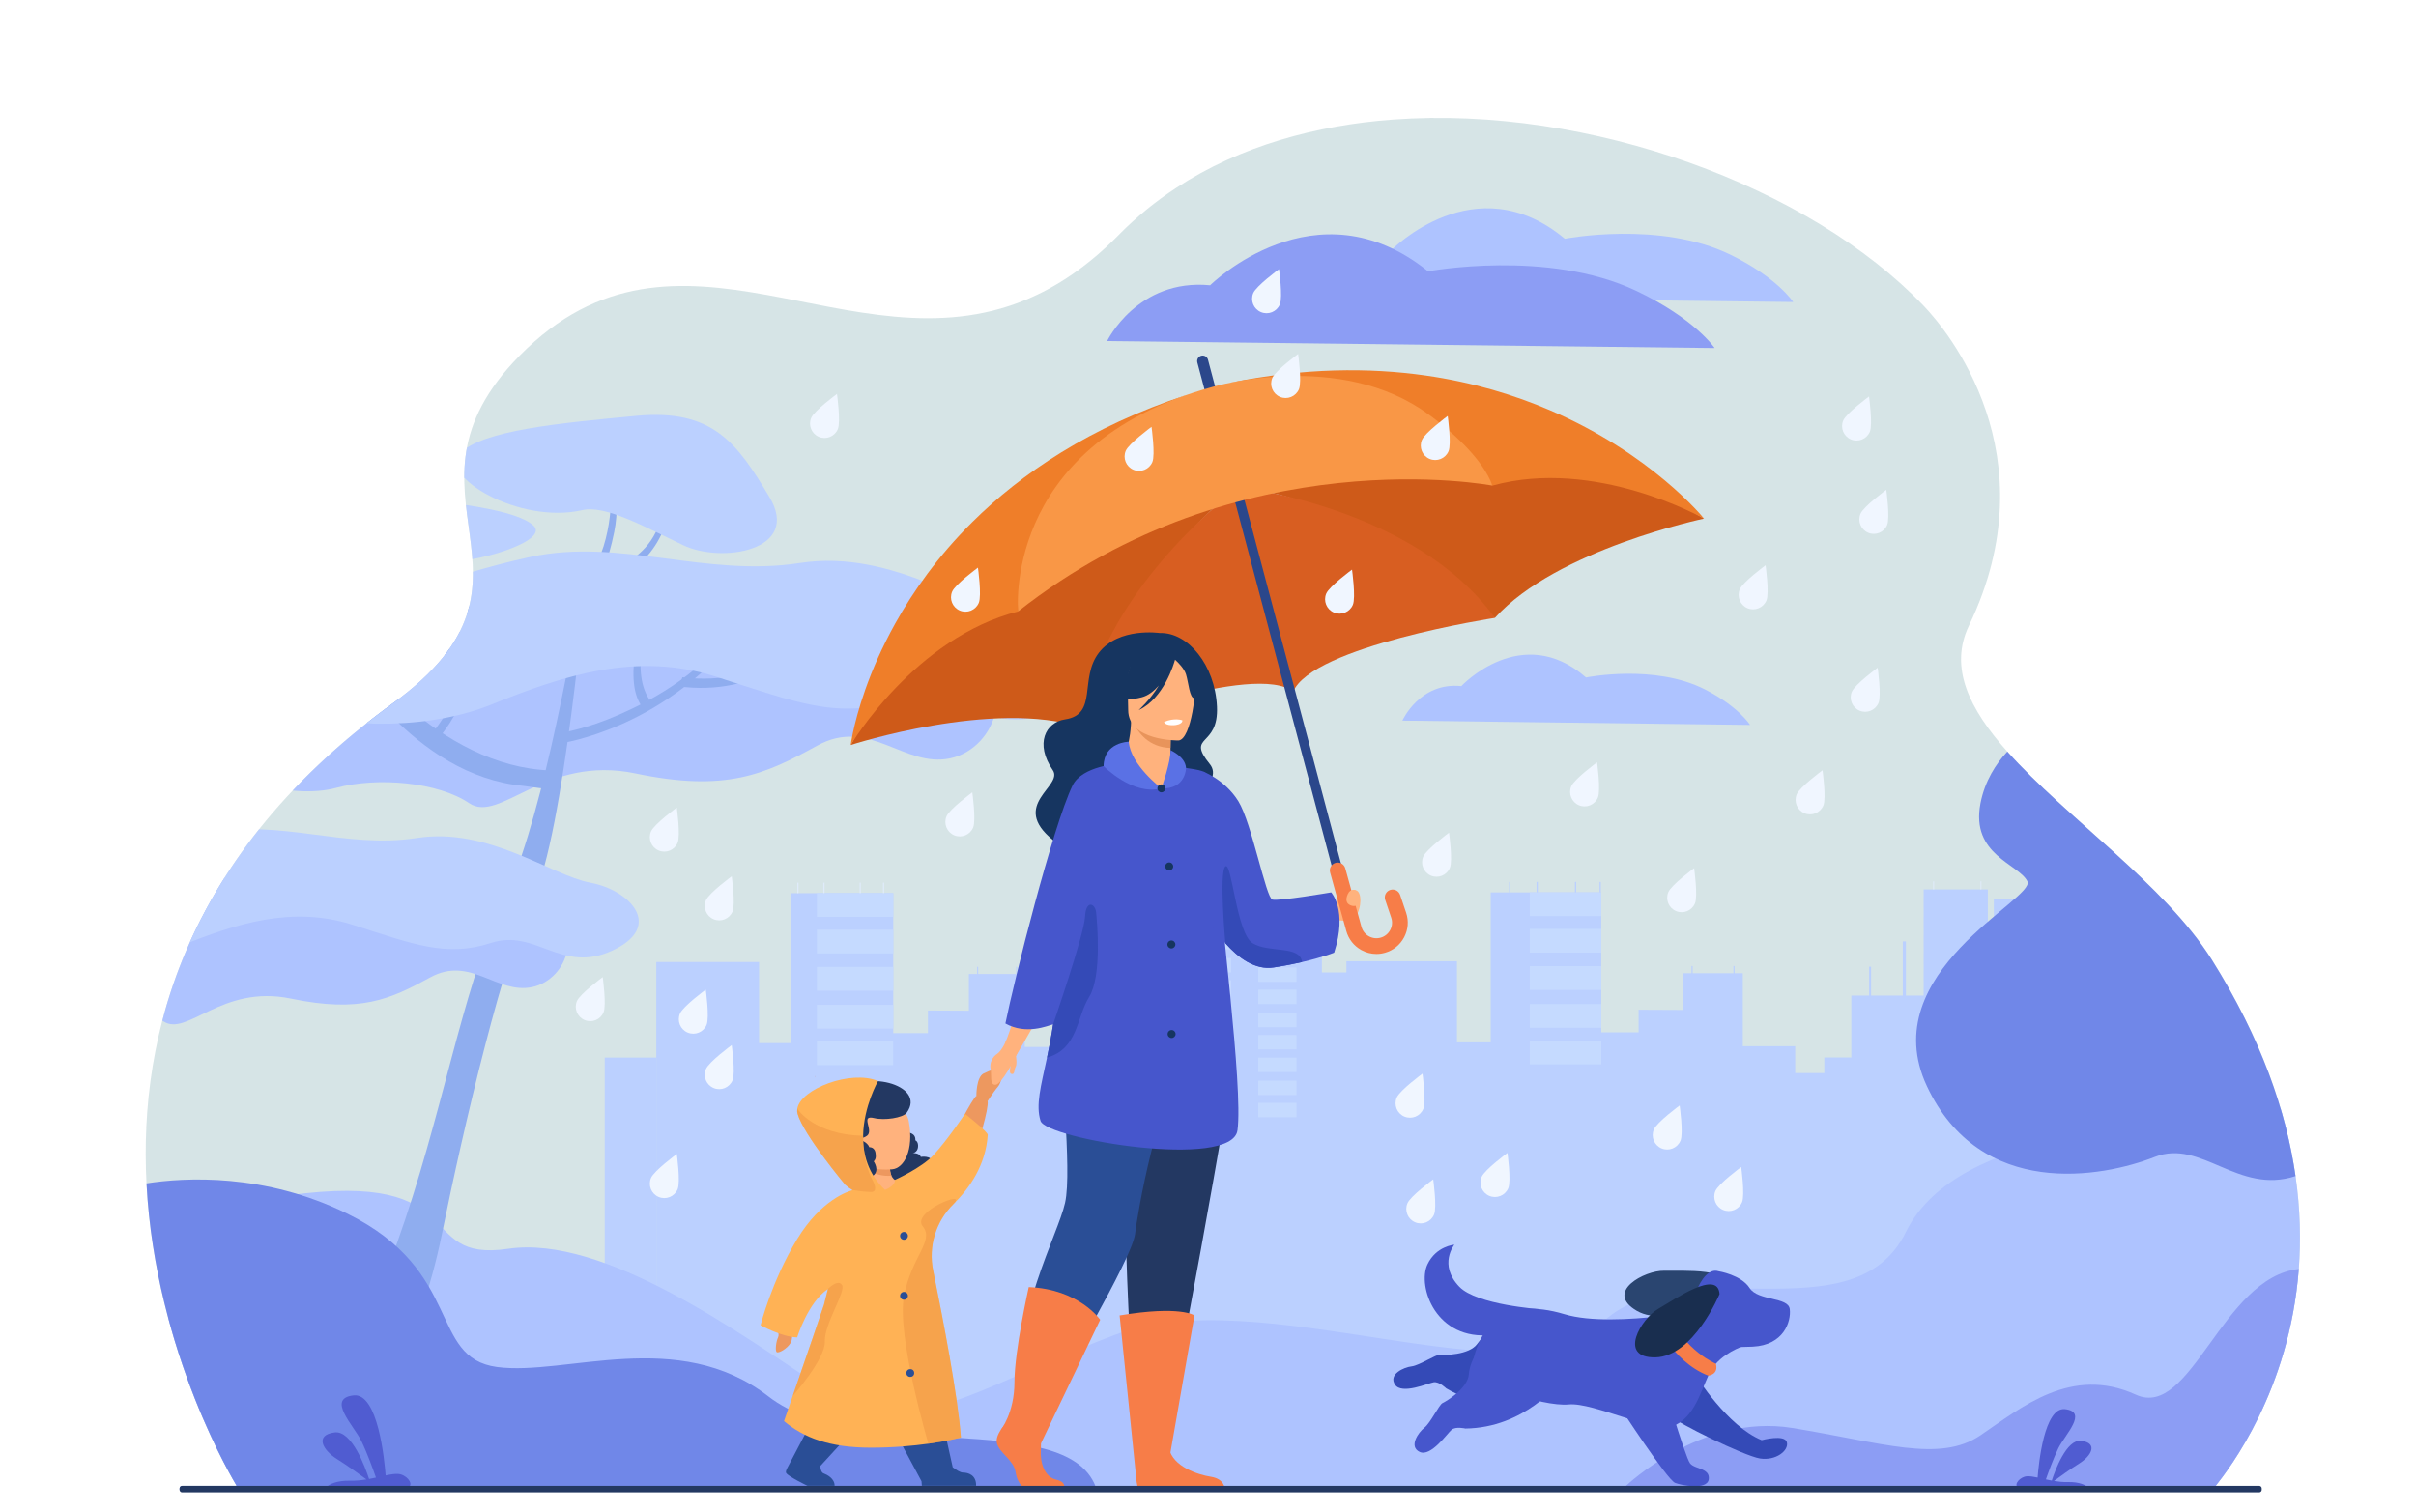 <?xml version="1.0" encoding="UTF-8"?>
<svg id="_ÎÓÈ_1" data-name="‘ÎÓÈ_1" xmlns="http://www.w3.org/2000/svg" xmlns:xlink="http://www.w3.org/1999/xlink" viewBox="0 0 3000 1878.54">
  <defs>
    <style>
      .cls-1 {
        fill: none;
      }

      .cls-2 {
        fill: #ef7e29;
      }

      .cls-3 {
        fill: #e8945b;
      }

      .cls-4 {
        fill: #ffb27d;
      }

      .cls-5 {
        fill: #aec3ff;
      }

      .cls-6 {
        fill: #dfebfa;
      }

      .cls-7 {
        fill: #bbd0ff;
      }

      .cls-8 {
        fill: #347a85;
        opacity: .2;
      }

      .cls-9 {
        fill: #c5daff;
      }

      .cls-10 {
        fill: #f0f6ff;
      }

      .cls-11 {
        fill: #f77d48;
      }

      .cls-12 {
        fill: #d35c2b;
      }

      .cls-13 {
        fill: #8c9df4;
      }

      .cls-14 {
        fill: #7087e8;
      }

      .cls-15 {
        fill: #fff;
      }

      .cls-16 {
        fill: #d85e21;
      }

      .cls-17 {
        fill: #ffb255;
      }

      .cls-18 {
        fill: #2a4570;
      }

      .cls-19 {
        fill: #8fadef;
      }

      .cls-20 {
        fill: #2a4e96;
      }

      .cls-21 {
        fill: #ed985f;
      }

      .cls-22 {
        fill: #192e4f;
      }

      .cls-23 {
        opacity: .5;
      }

      .cls-24 {
        fill: #505cd1;
      }

      .cls-25 {
        fill: #344ab7;
      }

      .cls-26 {
        fill: #4656cc;
      }

      .cls-27 {
        fill: #ed9443;
      }

      .cls-28 {
        fill: #ce5a19;
      }

      .cls-29 {
        fill: #163560;
      }

      .cls-30 {
        fill: #f99746;
      }

      .cls-31 {
        fill: #233862;
      }

      .cls-32 {
        clip-path: url(#clippath);
      }

      .cls-33 {
        fill: #5a71e5;
      }

      .cls-34 {
        fill: #2b478b;
      }
    </style>
    <clipPath id="clippath">
      <path class="cls-1" d="M2748.15,1849.54c-157.57,0-2452.95.56-2454.28-3.51l-.22-.51s-.22-.5-.22-.75c-.88-2.03-353.67-573.58,194.79-971.46,214.59-155.68-13.43-258.45,157.22-431.76,196.11-199.16,410.14,21.16,628.21-69.15,38.53-15.94,77.19-41.6,115.9-80.98,21.79-22.14,45.66-41.51,71.23-58.22,79.29-52.07,173.89-77.6,268.86-84.67,243.67-18.04,517.88,83.42,659.39,231.7,28.49,29.86,158.04,184.36,55.92,396.72-64.48,134.08,205.64,262.13,301.63,415.24,244.04,389.27,3.8,652.29,1.59,657.36Z"/>
    </clipPath>
  </defs>
  <rect class="cls-15" width="3000" height="1878.54"/>
  <path class="cls-8" d="M2854.45,1576.16c-11.52,151.53-86.93,248.8-103.21,269.37-1.86,2.35-2.95,3.69-3.09,4.01-53.68,0-355.44.07-730.09-.01-227.08-.05-480.95-.15-722.57-.34-529.94-.41-1001.02-1.31-1001.62-3.15l-.23-.5h0s-.22-.52-.22-.77c-.33-.77-51.12-83.18-84.32-206.9-13.46-50.12-24.03-107.02-27.2-168.01-9.66-186.1,49.64-410.34,306.3-596.54,214.59-155.68-13.43-258.46,157.21-431.77,196.12-199.16,410.14,21.16,628.22-69.15,38.52-15.93,77.19-41.6,115.9-80.98,21.78-22.14,45.66-41.5,71.23-58.22,79.21-52.03,173.93-77.64,268.86-84.67,243.66-18.03,517.88,83.41,659.39,231.7,28.5,29.86,158.04,184.36,55.92,396.72-25.24,52.48.79,104.05,47.58,156.55,72.73,81.62,195.63,165.51,254.04,258.68,40.76,65.01,68,126.51,85.11,183.86,8.75,29.36,14.86,57.63,18.75,84.74,5.93,41.25,6.75,79.82,4.04,115.38Z"/>
  <path class="cls-5" d="M1625.53,367.97s30.06-64.26,101.93-57.12c0,0,104.35-107.1,215.62-14.28,0,0,118.28-23,205.88,19.91,58.4,28.61,77.69,58.62,77.69,58.62l-601.13-7.14Z"/>
  <g>
    <path class="cls-7" d="M1679.5,1207.82h-38.05v-89.63c-.59-.36-1.18-.71-1.76-1.07h-11.34v-.04h-66v.04h-.05v13.44h.05v9.24h-.05v13.43h.05v9.27h-.05v13.44h.05v.05l-6.99-.05v-70.28h-74.06v8.9h-.04v13.43h.04v11.81h-.04v13.43h.04v9.27h-.04v13.44h.04v8.58h-.04v13.44h.04v8.58h-.04v13.44h.04v8.08h-.04v8.53h.04v.93h-83.48v76.89h-31.19v19.37h-33.63v-33.36h-60.49v-90.62h-9.46v-9.03h-1.35v9.03h-7.85s-39.23-.01-39.23-.01v-9.01h-1.35v9.01h-10.22v45.57l-50.81-.25v28.13h-43.08v-173.88h-127.63v186.28h-38.98v-100.73h-127.63v651.68l872.14-3.51-7.55-635.24Z"/>
    <polygon class="cls-7" points="815.03 1313.56 815.03 1374.64 815.03 1465.5 815.03 1842.12 750.92 1842.12 750.92 1465.5 750.92 1374.64 750.92 1313.56 815.03 1313.56"/>
    <rect class="cls-9" x="1014.35" y="1109.35" width="94.79" height="29.47"/>
    <rect class="cls-9" x="1014.35" y="1154.71" width="94.79" height="29.47"/>
    <rect class="cls-9" x="1014.35" y="1201.03" width="94.79" height="29.47"/>
    <rect class="cls-9" x="1014.35" y="1248.08" width="94.79" height="29.47"/>
    <rect class="cls-9" x="1014.35" y="1293.48" width="94.79" height="29.47"/>
    <g>
      <rect class="cls-9" x="1481.3" y="1105.66" width="47.4" height="17.9"/>
      <rect class="cls-9" x="1481.3" y="1133.21" width="47.4" height="17.9"/>
      <rect class="cls-9" x="1481.3" y="1161.33" width="47.4" height="17.9"/>
      <rect class="cls-9" x="1481.3" y="1189.91" width="47.4" height="17.9"/>
      <rect class="cls-9" x="1481.3" y="1217.48" width="47.4" height="17.9"/>
    </g>
    <g>
      <rect class="cls-9" x="1481.3" y="1247.82" width="47.4" height="17.9"/>
      <rect class="cls-9" x="1481.3" y="1275.38" width="47.4" height="17.9"/>
      <rect class="cls-9" x="1481.3" y="1303.5" width="47.4" height="17.9"/>
      <rect class="cls-9" x="1481.3" y="1332.08" width="47.4" height="17.9"/>
      <rect class="cls-9" x="1481.3" y="1359.65" width="47.4" height="17.9"/>
    </g>
    <g>
      <rect class="cls-9" x="1562.43" y="1117.39" width="47.4" height="17.9"/>
      <rect class="cls-9" x="1562.43" y="1144.95" width="47.4" height="17.9"/>
      <rect class="cls-9" x="1562.43" y="1173.07" width="47.4" height="17.9"/>
      <rect class="cls-9" x="1562.43" y="1201.65" width="47.4" height="17.9"/>
      <rect class="cls-9" x="1562.43" y="1229.22" width="47.4" height="17.9"/>
    </g>
    <g>
      <rect class="cls-9" x="1562.43" y="1257.96" width="47.4" height="17.9"/>
      <rect class="cls-9" x="1562.43" y="1285.51" width="47.4" height="17.9"/>
      <rect class="cls-9" x="1562.43" y="1313.64" width="47.4" height="17.9"/>
      <rect class="cls-9" x="1562.43" y="1342.22" width="47.4" height="17.9"/>
      <rect class="cls-9" x="1562.43" y="1369.79" width="47.4" height="17.9"/>
    </g>
    <rect class="cls-7" x="1413.35" y="1201.65" width="2.35" height="36.52"/>
    <rect class="cls-7" x="1452.98" y="1170.28" width="3.66" height="70.73"/>
    <rect class="cls-6" x="989.99" y="1096.32" width="1.52" height="13.02"/>
    <rect class="cls-6" x="1022.3" y="1096.32" width="1.52" height="13.02"/>
    <rect class="cls-6" x="1096.36" y="1096.32" width="1.52" height="13.02"/>
    <rect class="cls-6" x="1488.64" y="1095.61" width="1.18" height="10.05"/>
    <rect class="cls-6" x="1544.24" y="1095.61" width="1.18" height="10.05"/>
    <rect class="cls-6" x="1067.41" y="1096.32" width="1.52" height="13.02"/>
    <path class="cls-7" d="M2609.94,1206.85h-49.05s0-89.62,0-89.62c-.64-.36-1.26-.71-1.89-1.07h-12.2v-.04h-70.99v.04h-.06v13.44h.06v9.24h-.06v13.43h.06v9.27h-.06v13.44h.06v.05l-7.52-.05v-70.28h-79.66v8.9h-.04v13.43h.04v11.81h-.04v13.43h.04v9.27h-.04v13.44h.04v8.58h-.04v13.44h.04v8.58h-.04v13.44h.04v8.08h-.04v8.53h.04v.93h-89.79v76.89h-33.54v19.37h-36.17v-33.36h-65.06v-90.62h-10.18v-9.03h-1.46v9.03h-8.44s-42.2-.01-42.2-.01v-9.01h-1.46v9.01h-11v45.57l-54.65-.25v28.13h-46.34v-173.88h-137.28v186.28h-41.92v-100.73h-137.28v651.68l938.06-3.51v-635.25Z"/>
    <polygon class="cls-7" points="1689.08 1312.6 1689.08 1373.67 1689.08 1464.54 1689.08 1841.16 1621.39 1841.16 1621.39 1464.54 1621.39 1373.67 1621.39 1312.6 1689.08 1312.6"/>
    <rect class="cls-9" x="1899.57" y="1108.38" width="88.79" height="29.47"/>
    <rect class="cls-9" x="1899.57" y="1153.75" width="88.79" height="29.47"/>
    <rect class="cls-9" x="1899.57" y="1200.06" width="88.79" height="29.47"/>
    <rect class="cls-9" x="1899.57" y="1247.12" width="88.79" height="29.47"/>
    <rect class="cls-9" x="1899.57" y="1292.51" width="88.79" height="29.47"/>
    <rect class="cls-7" x="2320.92" y="1200.68" width="2.48" height="36.52"/>
    <rect class="cls-7" x="2362.76" y="1169.32" width="3.86" height="70.73"/>
    <rect class="cls-7" x="1873.84" y="1095.36" width="1.61" height="13.02"/>
    <rect class="cls-7" x="1907.96" y="1095.36" width="1.61" height="13.02"/>
    <rect class="cls-7" x="1986.18" y="1095.36" width="1.61" height="13.02"/>
    <rect class="cls-6" x="2400.42" y="1094.64" width="1.24" height="10.05"/>
    <rect class="cls-6" x="2459.13" y="1094.64" width="1.24" height="10.05"/>
    <rect class="cls-7" x="1955.6" y="1095.36" width="1.61" height="13.02"/>
  </g>
  <path class="cls-13" d="M1374.72,423.62s37.72-77.96,127.92-69.3c0,0,130.95-129.94,270.59-17.33,0,0,148.44-27.9,258.37,24.16,73.29,34.71,97.5,71.13,97.5,71.13l-754.38-8.66Z"/>
  <path class="cls-5" d="M1741.34,895.05s21.59-48.22,73.21-42.86c0,0,74.95-80.37,154.86-10.72,0,0,84.95-17.26,147.87,14.94,41.95,21.47,55.8,43.99,55.8,43.99l-431.74-5.36Z"/>
  <path class="cls-5" d="M2854.45,1576.16c-11.52,151.53-86.93,248.8-103.21,269.37-1.86,2.35-2.95,3.69-3.09,4.01-53.68,0-355.44.07-730.09-.01-227.08-.05-480.95-.15-722.57-.34-529.94-.41-1001.02-1.31-1001.62-3.15l-.23-.5h0s-.22-.52-.22-.77c-.33-.77-51.12-83.18-84.32-206.9,11.87-72.64,50.48-139.61,148.76-153.16,231.73-31.95,154.11,84.01,273.02,66.36,118.92-17.64,289.08,105.54,392.16,174.37,103.08,68.83,179.13,2.29,360.38-67.11,181.25-69.39,504.75,85.46,603.54-13.19,98.79-98.66,314.19,18.35,379.64-114.96,65.47-133.32,331.46-129.73,331.46-129.73l133.59-24.4c8.75,29.36,14.86,57.63,18.75,84.74,5.93,41.25,6.75,79.82,4.04,115.38Z"/>
  <g class="cls-32">
    <g>
      <path class="cls-19" d="M557.65,777.76c10.86-16.96,11.61-40.25,8.35-67.79-2.43-20.5-9.53-34.39-9.77-35.04l-4.38,1.58c.21.59,20.96,59.36-2.47,95.95l8.27,5.3Z"/>
      <path class="cls-19" d="M564.69,722.33l.75-9.79c-25.77-1.98-49.71-11.32-63.83-31.11-10.58-14.82-15.16-29.66-15.19-29.8l-4.31.87c.13.66,3.43,16.43,15.22,32.94,10.93,15.31,31.49,34.14,67.37,36.89Z"/>
      <path class="cls-19" d="M725.25,740.27c20.03-16.28,30.3-44.32,37.38-79.15,5.28-25.93,2.21-45.68,2.19-46.56l-5.96.16c.02.8,1.66,80.66-41.55,115.77l7.94,9.77Z"/>
      <path class="cls-19" d="M743.32,726.18l-3.04-12.21c32.14-8.01,60.38-24.94,74-52.97,10.2-20.99,12.81-40.72,12.82-40.9l5.63.18c-.03.87-.82,21.49-12.17,44.87-10.53,21.68-32.48,49.87-77.23,61.03Z"/>
      <path class="cls-5" d="M373.25,823.96c-1.49-.27-108.44,35.68-108.44,91.13s99.9,77.77,152.22,63.58c52.33-14.19,127.28-7.03,165.57,18.94,38.28,25.96,94.31-60.48,206.45-36.96,112.14,23.53,160.63,1.26,225.78-34.58,65.15-35.84,107.54,28.02,165.14,15.79,57.6-12.23,89.21-100.32,8.25-129.01-80.96-28.69-393.09-62.74-450.67-57.08-57.58,5.66-364.31,68.19-364.31,68.19Z"/>
      <g>
        <path class="cls-19" d="M360.99,1844.65s83.07-164.29,132.36-301.72c54.43-151.77,81.45-316.12,126.48-409.91,52.99-110.38,83.01-297.78,108.63-418.94,0,0-28.47,326.57-66.42,400.57-35.7,69.61-86.4,284.68-113.37,418.37-26.97,133.69-87.82,236.63-97.98,320.41,0,0-78.9,32.99-89.69-8.78Z"/>
        <path class="cls-19" d="M696.47,923.18l.98-13.06c.53-.08,30.54-4.56,70.74-22.24,37.03-16.29,93.74-45.19,138.66-101.27l6.28,4.59c-47.3,59.05-103.61,91.77-142.53,108.83-42.16,18.48-72.84,22.97-74.13,23.15ZM696.96,916.65l.48-6.53s0,0,0,0l-.49,6.53Z"/>
        <path class="cls-19" d="M796.62,876.98c-12.02-17.35-11.86-44.09-6.8-76.58,3.77-24.18,12.73-41.7,13.03-42.49l5.08.92c-.28.72-27.26,72.91-1.35,110.32l-9.96,7.83Z"/>
        <path class="cls-19" d="M850.41,853.41c-2.26-.22-4.55-.48-6.86-.78l3.83-11.44c50.43,6.52,88.94-6.77,112.38-19.08,25.41-13.34,39.13-28.44,39.26-28.59l3.94,3.28c-.61.69-12.62,19.8-40.25,34.43-24.15,12.79-61.85,27.11-112.3,22.17Z"/>
        <path class="cls-19" d="M649.28,976.04c-135.02-13.2-219.71-154.16-255.03-204.95-6.29-9.05-12.24-17.6-14.02-18.85,0,0,.49.34,1.39.42l3.51-11.48c3.88.38,6.39,3.83,19.07,22.06,35.87,51.58,141.51,188.93,279.58,193.7l-8.73,22.38c-4.76-.16-21.11-2.83-25.77-3.28Z"/>
        <path class="cls-19" d="M400.78,895.57c-34-3.33-58.27-14.38-76.31-22.75-35.06-16.26-44.42-40.13-45.04-40.95l4.39-3.63c.14.19,14.44,18.85,47.79,34.18,30.8,14.16,84.63,28.31,166.18,15.29l7.7,16.91c-37.04,5.91-78.25,3.54-104.72.94Z"/>
        <path class="cls-19" d="M548.05,912.79l-8.57-5.72c55.18-71.3,40.05-151.29,39.83-152.06l4.96-2.34c.24.85,5.96,21.09,4.45,50.94-1.41,27.66-9.6,69.06-40.66,109.19Z"/>
        <path class="cls-19" d="M576.58,826.63c-28.63-2.8-42.01-36.86-50.62-53.97-2.1-4.18-4.42-12.61-6.36-10.8,0,0-1.69-3.03-.61-2.92l3.12,1.02c2.49,3.38,5.34,2.71,10.16,12.28,8.14,16.17,25.17,42.67,50.42,43.06l-2.64,11.53c-1.18-.02-2.34-.09-3.48-.2Z"/>
        <path class="cls-19" d="M710.51,833.89c-42.27-10.79-60.64-34.82-68.61-53.08-8.71-19.96-7.26-37.37-7.19-38.1l11.51-1.46c-.01.16-1.24,15.88,6.66,33.66,10.57,23.78,31.65,39.85,62.63,47.76l-5,11.22Z"/>
        <path class="cls-19" d="M790.79,814.42l-.45-11.16c30.38-7.62,58.92-23.36,76.4-49.15,13.09-19.31,19.14-37.4,19.18-37.57l5.03.12c-.19.79-4.76,19.69-19.34,41.2-13.52,19.95-38.52,45.95-80.82,56.56Z"/>
      </g>
      <path class="cls-7" d="M117.73,870.07s38.31,29.82,92.68,21.2c54.37-8.62,93.42-27.06,144.42-9.02,51,18.04,166.64,28.85,255.84-7.35,89.2-36.19,180.24-65.83,278.54-34.35,98.3,31.49,151.09,53.29,223.91,29.51,72.82-23.78,113.75,51.17,197.05,12.18,83.3-38.99,28.41-98.09-36.08-110.21-64.49-12.12-164.61-90.91-281.12-72.73-116.51,18.18-222.9-31.61-334.29-7.58-111.39,24.03-169.98,60.62-282.85,51.52-112.87-9.1-343.24,59.68-258.09,126.81Z"/>
      <path class="cls-7" d="M555.68,696.48s-68.81,7.05-107.8,21.16c-38.99,14.11-128.4,5.64-94.41-38.09,33.98-43.74,59.33-71.96,135.35-63.49,76.03,8.47,152.12,16.93,173.53,36.68,21.41,19.75-76.84,47.97-106.67,43.74Z"/>
      <path class="cls-7" d="M723,633.63c28.76-6.64,77.49,20.71,125.35,43.56,47.86,22.84,147.02,6.88,107.09-59.81-39.94-66.69-69.97-109.88-165.33-100.89-95.36,8.99-190.8,17.97-218.64,46.34-27.84,28.37,73.33,88.85,151.53,70.8Z"/>
    </g>
    <g>
      <path class="cls-5" d="M42.41,1135.98c-1.14-.21-83.14,27.24-83.14,69.57s76.59,59.37,116.71,48.53c40.12-10.83,97.59-5.36,126.94,14.46,29.35,19.82,72.31-46.17,158.29-28.21,85.98,17.96,123.16.96,173.11-26.4,49.95-27.36,82.45,21.39,126.61,12.05,44.16-9.34,68.4-76.58,6.33-98.48-62.08-21.9-301.39-47.89-345.54-43.57-44.15,4.32-279.32,52.05-279.32,52.05Z"/>
      <path class="cls-7" d="M-153.5,1171.18s29.37,22.76,71.06,16.18c41.68-6.58,71.63-20.65,110.73-6.88,39.1,13.77,127.76,22.02,196.16-5.61,68.39-27.63,138.19-50.26,213.56-26.22,75.37,24.04,115.85,40.68,171.68,22.53,55.83-18.15,87.22,39.07,151.08,9.3,63.87-29.77,21.78-74.88-27.66-84.13s-126.21-69.4-215.54-55.52c-89.33,13.88-170.9-24.13-256.3-5.78-85.4,18.35-130.33,46.28-216.87,39.33-86.54-6.95-263.17,45.56-197.89,96.81Z"/>
    </g>
  </g>
  <path class="cls-14" d="M1296.25,1851.62H223.23c-.16-.38-.25-.79-.25-1.23v-1.7c0-1.74,1.42-3.17,3.17-3.17h67.5s-.22-.52-.22-.77c-.47-1.08-100.54-163.36-111.52-374.92,48.01-7.42,146.37-13.07,249.38,37.63,144.54,71.12,100.95,178.96,185.84,190.43,84.89,11.47,224.84-50.47,337.27,36.71,110.23,85.49,368.39,13.21,406.1,111.96.47,1.19-65.41,1.36-65,2.61.25.79.52,1.61.76,2.43Z"/>
  <path class="cls-13" d="M2854.45,1576.16c-11.52,151.53-86.93,248.8-103.21,269.37-1.86,2.35-2.95,3.69-3.09,4.01-53.68,0-355.44.07-730.09-.01l.89-3.92s94.07-90.35,206.49-72c112.42,18.35,182.87,43.59,233.69,9.18,50.81-34.42,112.75-87.18,193.06-50.48,68.51,31.32,106.96-146.1,202.26-156.15Z"/>
  <path class="cls-14" d="M2850.41,1460.78c-71.37,23.51-116.99-46.55-174.66-23.84-65.39,25.75-216.81,53.4-283.09-87.93-66.27-141.33,135.72-232.58,124.78-254.37-10.94-21.78-70.54-32.74-58.31-96.64,5.37-28.04,19.35-49.38,33.38-64.5,72.73,81.62,195.63,165.51,254.04,258.68,61.61,98.29,92.36,188.53,103.85,268.6Z"/>
  <g>
    <path class="cls-25" d="M2105.93,1708.65s38.67,62.69,81.61,80.13c0,0,28.68-7.72,31.27,2.61,2.59,10.33-13.76,23.25-33.47,20.11-19.71-3.14-104.85-45.2-107.66-50.98-2.82-5.79,28.25-51.87,28.25-51.87Z"/>
    <path class="cls-25" d="M1924.56,1736.36s-65.76,25.4-128.83-11.99c0,0-8.63-8.59-15.42-7.54-6.79,1.05-39.67,15.82-48.12,2.95-8.45-12.87,11.1-21.59,20.64-22.67,9.53-1.07,30.55-15.06,35.17-14.45,4.62.61,36.4.7,46.49-13.67,10.09-14.37,42.4-36.21,75.18-9.55,32.79,26.66,14.88,76.91,14.88,76.91Z"/>
    <path class="cls-18" d="M2141.28,1601.91s-67.83,49.85-108.77,26.21c-40.94-23.64,9.98-50.31,33.78-49.8,23.8.51,89.36-4.05,75,23.59Z"/>
    <path class="cls-26" d="M2164.4,1672.06s-27.01,8.69-39.55,29.59c-10.43,17.39-17.89,55.06-43.35,67.76-25.47,12.7-102.08-28.09-133.77-24.98-31.68,3.12-125.59-26.07-117.67-58.07,9.16-37,36.63-76.89,112.7-54.03,62.45,18.77,195.48-9.66,195.48-9.66l26.16,49.38Z"/>
    <path class="cls-26" d="M2134.03,1578.98s27.89,4.38,38.45,20.75c10.56,16.37,48.05,10.9,49.91,26.26,1.86,15.36-7.4,44.74-45.97,46.65-38.57,1.91-65.83-1.94-74.61-21.65-8.77-19.71,9.29-79.66,32.22-72.01Z"/>
    <path class="cls-26" d="M2121.82,1837.07c-.75,7.5-10.14,9.35-20.15,8.87-8.32-.39-17.05-2.39-21.57-4.06-9.94-3.69-68.99-94.73-68.99-94.73l50.26-42.94s31.16,106.19,37.33,113.52c1.68,2,4.25,3.32,7.1,4.46.01.01.03.01.03.01,7.59,3.06,16.98,4.86,16,14.85Z"/>
    <path class="cls-26" d="M1935.85,1717.68s-43.02,55.84-116.33,56.63c0,0-11.83-2.86-17.09,1.56-5.26,4.42-25.7,34.11-39.6,27.5-13.9-6.61-1.72-24.22,5.87-30.09,7.59-5.86,18.29-28.73,22.56-30.61,4.27-1.88,31.48-18.29,32.64-35.81,1.16-17.52,17.44-52.96,59.3-47.19,41.86,5.77,52.65,58.01,52.65,58.01Z"/>
    <path class="cls-26" d="M1911.56,1626.06s-77.83-5.39-99.41-27.79c-26.5-27.52-6.22-52.3-6.22-52.3,0,0-22.76,1.65-33.5,24.65-12.67,27.14,10.42,95,79.82,87.44l59.32-32Z"/>
    <path class="cls-11" d="M2130.64,1693.82s-38.06-15.36-59.38-62.3c0,0-17-.35-19.7,4.31,0,0,23.75,55.19,69.67,72.79,0,0,13.12-1.08,9.41-14.81Z"/>
    <path class="cls-22" d="M2135.17,1607.32s-32.36,77.71-79.62,78.61c-47.27.89-17.43-48.24,3.21-60.09,20.64-11.85,74.44-49.61,76.41-18.52Z"/>
  </g>
  <path class="cls-24" d="M405.6,1846.67h102.37c5.49-4.65-3.8-15.22-13.49-15.93-4.21-.32-9.54.56-15.63,1.85-1.41-18.71-9.45-102.83-39.77-99.45-34.09,3.78,0,37.04,9.64,56.73,7.14,14.59,14.67,35.5,18.11,45.37-2.77.6-5.63,1.19-8.56,1.73-4.52-13.87-21.33-60.54-42.71-57.82-25.1,3.18-15.01,21.89,2.78,33,13.05,8.17,29.08,19.78,36.7,25.38-6.45,1.05-13.19,1.76-20.02,1.6-17.54-.42-26.1,4.75-29.41,7.53Z"/>
  <path class="cls-24" d="M2592.72,1847.25h-87.44c-4.69-3.97,3.24-13,11.53-13.61,3.6-.27,8.15.48,13.35,1.58,1.2-15.98,8.07-87.83,33.97-84.94,29.12,3.23,0,31.64-8.23,48.46-6.1,12.46-12.53,30.32-15.47,38.75,2.36.51,4.81,1.01,7.31,1.47,3.86-11.85,18.22-51.71,36.48-49.39,21.44,2.72,12.82,18.7-2.38,28.19-11.15,6.98-24.84,16.89-31.35,21.68,5.51.9,11.26,1.51,17.1,1.37,14.98-.36,22.29,4.06,25.12,6.43Z"/>
  <g>
    <path class="cls-4" d="M1655.24,1123.12s20.15-18.92,28.18-17.46c8.03,1.45,7.46,22.8,0,32.2-7.46,9.4-25.24,4.3-25.24,4.3l-2.94-19.04Z"/>
    <g>
      <path class="cls-34" d="M1509.5,509.29h0c3.63-.96,5.81-4.72,4.85-8.35l-14.4-54.27c-.96-3.63-4.72-5.81-8.35-4.85h0c-3.63.96-5.81,4.72-4.85,8.35l14.4,54.27c.96,3.63,4.72,5.81,8.35,4.85Z"/>
      <path class="cls-28" d="M1538.99,605.16s310-129.74,576.91,39c0,0-182.87,38.13-259.68,123.31,0,0-157.86-145.1-317.24-162.31Z"/>
      <path class="cls-16" d="M1856.23,767.47s-228.03,35.03-250.74,92.22l-66.5-254.53s217.6,24.64,317.24,162.31Z"/>
      <path class="cls-28" d="M1538.02,605.42s-333.54,41.03-481.66,319.92c0,0,177.71-57.57,286.65-21.67,0,0,65.15-204.28,195.01-298.25Z"/>
      <path class="cls-16" d="M1343,903.67s215.4-82.65,263.47-44.24l-68.46-254.01s-176.75,129.29-195.01,298.25Z"/>
      <path class="cls-34" d="M1681.42,1164.81l3.81-1.01c2.11-.56,3.38-2.75,2.82-4.86l-146.08-550.45c-.56-2.11-2.75-3.38-4.86-2.82l-3.8,1.01c-2.11.56-3.38,2.75-2.82,4.86l146.08,550.45c.56,2.11,2.75,3.38,4.86,2.82Z"/>
      <path class="cls-2" d="M2115.89,644.16c-1.04-.59-135.18-76.36-262.76-41.01l-.02-.03c-.5-.78-11.06-17.25-32.45-38.31-28.69-28.27-76.84-64.81-146.21-82.78-41.3-10.7-90.1-14.82-146.79-6.69,91.41-18.51,172.34-19.01,242.66-8.93.01,0,.03-.01.05,0,58.88,8.43,110.34,24.28,154.29,43.16,0,0,.01,0,.01,0,126.1,54.17,190.41,133.43,191.22,134.59Z"/>
      <path class="cls-2" d="M1472.69,490.76c-45.02,17.8-80.33,40.23-107.99,64.53-47.36,41.53-72.42,88.48-85.66,126.87-15,43.53-14.84,76.05-14.83,77.24v.04c-128.31,32.56-207.24,164.87-207.86,165.9.01-.07.03-.14.03-.2.13-1.08.84-6.13,2.58-14.41,0-.04.01-.07.02-.1,5.12-24.25,19.01-75.96,52.84-136.58,22.17-39.72,52.88-83.27,95.31-125.41,61.1-60.73,146.49-118.56,265.55-157.88Z"/>
      <path class="cls-30" d="M1853.13,603.15s-313.71-60.52-588.92,156.29c0,0-4.88-49.77,20.91-108.95,26.87-61.67,87.06-133.57,220.79-170,0,0,158.33-47.02,268.41,34.56,0,0,4.59,3.2,11.6,8.75,19.01,15.02,55.81,47.21,67.21,79.36Z"/>
      <path class="cls-11" d="M1709.12,1184.87c-6.57,0-13.07-1.68-18.96-4.99-9.1-5.11-15.64-13.46-18.42-23.52l-20.09-72.66c-1.44-5.19,1.61-10.56,6.8-12,5.19-1.43,10.56,1.61,12,6.8l20.09,72.66c1.38,5.01,4.64,9.17,9.17,11.71,4.53,2.55,9.78,3.16,14.77,1.74,5.14-1.46,9.34-4.88,11.82-9.61,2.49-4.73,2.91-10.12,1.21-15.18l-7.45-22.09c-1.72-5.1,1.02-10.63,6.12-12.36,5.1-1.72,10.63,1.02,12.36,6.12l7.45,22.09c3.43,10.17,2.57,20.99-2.42,30.49-4.99,9.5-13.42,16.35-23.74,19.29-3.54,1.01-7.14,1.51-10.71,1.51Z"/>
    </g>
    <path class="cls-21" d="M1124.57,1470.61s49.05-36.55,54.28-48.65c5.24-12.1,27.75-56.39,33.57-60.9,0,0,12.19-1.52,13.94,6.66,1.75,8.18-11.61,56.77-20.92,71.44s-53.91,64.4-68.55,71.61l-12.32-40.16Z"/>
    <path class="cls-21" d="M981.64,1642.53s4.61,18.04,0,25.58c-4.61,7.55-15.1,13-17.2,11.33-2.1-1.68-.84-13.12,1.68-18.3,2.52-5.19-3.36-11.48,1.68-18.61s13.84,0,13.84,0Z"/>
    <path class="cls-31" d="M1126.59,1406.52s10.74.18,10.03,9.86c0,0,3.87,1.23,3.34,8.1-.53,6.86-6.66,7.92-6.66,7.92,0,0,7.72-1.06,10.18,4.58,0,0,12.32-2.29,14.78,6.16,2.46,8.45-15.84,25.75-15.84,25.75l-30.21,5.87-14.78-10.56-1.17-31.68,30.33-25.99Z"/>
    <path class="cls-4" d="M1117.65,1506.02l-58.8-34.41c.33-.13,1.51-1.85,5.91-14.18,1.87-5.26,2.87-9.82,3.35-13.44.05-.36.1-.71.13-1.06.6-5.26.16-8.29.16-8.29l12.88,4.52,23.82,8.37c-.28,5.86.57,9.98,1.86,12.81,3.11,6.87,8.91,6.92,9.07,6.92l1.61,38.77Z"/>
    <path class="cls-21" d="M1106.97,1460.34c-23.02,1.89-35.99-12.67-38.85-16.34-.42-.54-.64-.84-.64-.84,0,0,.28-.08.77-.22,1.87-.54,6.95-2.02,13.04-3.77l23.82,8.37c-.28,5.86.57,9.98,1.86,12.81Z"/>
    <path class="cls-4" d="M1108.12,1452.32s-51.15,5.45-52.2-28.09c-1.05-33.54-8.61-48.89,26.78-51.88,35.39-2.99,43.75,9.37,45.84,20.72,6.52,35.45-6.01,57.75-20.42,59.25Z"/>
    <path class="cls-31" d="M1085.46,1388.73c-18.1-4.44.02,15.39-8.91,21.96-9.33,6.87-20.76.22-19.37,6.21s3.39,8.13,4.44,11.88c1.04,3.74,0,11.15-4.22,9.66-4.21-1.49-43.35-44.84-15.71-78.61,27.64-33.76,110.05-12.96,84.1,22.35-4.56,6.21-27.44,9.71-40.33,6.55Z"/>
    <path class="cls-31" d="M1067.48,1415.66s9.25,2.22,12.03,9.31c0,0,7.66-.89,7.89,9.53,0,0,.94,4.88-2.48,7.98,0,0,8.02,11.42-.85,17.9-8.87,6.49-16.59-44.73-16.59-44.73Z"/>
    <path class="cls-20" d="M1212.03,1845.42c.38-13.31-9.69-16.39-16.29-16.39-3.22,0-8.33-3.23-12.7-6.53l-13.8-61.92c-21.59-.94-58.67,16.43-58.67,16.43l33.68,62.79h0c.14,3.35.42,5.64.42,5.64h67.36Z"/>
    <path class="cls-20" d="M1016.94,1748.48l-38.91,74.01h0c-1.76,3.09-2.69,5.75-1.79,7.12,3.1,4.71,26.37,15.81,26.37,15.81h33.74c0-9-9.09-13.65-13.96-15.53-2.48-.96-3.48-5.11-3.87-8.95h0l44.18-48.18s-44.19-23.93-45.76-24.29Z"/>
    <path class="cls-17" d="M1158.7,1577.99c12.45,61.18,31.1,158.37,34.48,207.49,0,0-15.15,4.14-40.41,7.67-18.94,2.66-43.58,4.97-71.78,4.95-51.18-.03-83.44-12.74-107.46-32.97,0,0,4.48-12.97,10.74-31.14,14.39-41.72,38.2-110.89,38.89-113.5.54-2.06,2.34-9.26,4.89-19.53-24.84,16.71-38.21,60.15-38.21,60.15-19.35-.48-45.41-15.07-45.41-15.07,0,0,13.38-54.21,45.41-107,29.81-49.12,63.88-59.46,68.47-60.66.04-.14.07-.27.1-.41-2.9-1.67-5.87-3.77-8.84-6.43,0,0-51.7-61.7-59.18-88.15-.59-2.07-.69-4.15-.37-6.24h0c3.79-24.58,66.57-48.69,100.25-34.45,0,0-17.91,31.47-18.52,67.93-.37,22.61,5.91,47.14,27.22,67.3h.01c13.95-5.83,12.17-12.42,12.17-12.42,0,0,32.97-14.71,48-30.88,17.19-18.5,39.11-51.25,39.11-51.25,0,0,28.5,22.41,28.26,26.16-2.41,37.86-23.05,66.79-42.65,86.04-21.81,21.43-31.28,52.43-25.17,82.39Z"/>
    <path class="cls-29" d="M1440.21,786.27s-51.01-7.68-75.71,24.45c-24.71,32.13-.84,76.65-41.98,82.8-24.22,3.63-37.83,30.2-15.3,62.98,13.86,20.16-54.44,42.82.55,87.12,63.42,51.09,88.03-60.51,124.58-47.76,36.55,12.75,88.41-24.01,70.02-46.65-30.28-37.29,11.16-20.16,8.77-71.63-2.39-51.47-36.08-92.52-70.93-91.32Z"/>
    <path class="cls-11" d="M1253.24,1763.61s-18.89,17.24-15.21,29.49c3.69,12.25,20.74,20.42,23.04,35.39,2.3,14.97,11.52,23.14,19.81,23.14h39.54s6.11-10.54-8.64-13.71c-14.75-3.18-20.31-20.77-19.38-37.11.92-16.33-1.38-38.11-1.38-38.11l-31.34-7.26-6.45,8.17Z"/>
    <path class="cls-11" d="M1413.15,1772.32s-6.8,73.04,1.5,77.13l106.15-.22s0-12.25-17.05-14.97c-17.05-2.72-47-12.71-52.07-34.94-5.07-22.23-38.53-27-38.53-27Z"/>
    <path class="cls-31" d="M1499.83,1171.5s30.6,95.26,32.57,127.69c1.97,32.43-82.95,475.42-85.39,490.36-2.29,14.09-35.83,0-35.83,0,0,0-23.82-305.46-9.08-414.58,14.74-109.12,14.91-203.48,14.91-203.48h82.81Z"/>
    <path class="cls-20" d="M1370.16,1168.66s-46.68,62.64-51.04,104.98c-4.35,42.34,12.67,179.08,3.39,220.36-9.27,41.28-62.83,132.71-62.83,261.45,0,0,27.22,15.54,31.34,7.26,23.03-46.37,114.65-198.99,118.41-230.03,2.66-21.97,25.83-167.38,76.35-252.7,12.13-20.48-7.44-101.95-7.44-101.95l-108.18-9.37Z"/>
    <path class="cls-4" d="M1058.74,1471.55l.11.06c-.1.05-.11-.06-.11-.06Z"/>
    <path class="cls-12" d="M1012.72,1338.45c-.71-1.55-1.22-2.56-1.22-2.56.53.72.93,1.59,1.22,2.56Z"/>
    <path class="cls-21" d="M1243.77,1338.68c-.81,4.24-2.59,8.78-4.69,11.14-2.75,3.14-7.12,9.41-9.87,13.49-1.78,2.51-2.91,4.39-2.91,4.39l-13.91-6.59s-.32-22.9,8.9-27.76c.32-.16.48-.31.81-.31,3.88-2.04,7.6-3.45,10.84-4.39,4.37-1.1,7.76-1.25,9.71-.16,1.78.94,2.1,5.49,1.13,10.19Z"/>
    <path class="cls-4" d="M1504.98,1231.92c-31.73-101.42,3.04-123.46-.26-174.21-3.3-50.75-42.6-105.31-42.6-105.31,0,0-1.49-.15-4.08-.39-1.18-.11-2.2-.86-2.64-1.96-1.55-3.87-2-12.85-1.98-22.22.03-13.97,1.1-28.8,1.1-28.8l-47.12-9.33-2.8-.55c.12,32.8-8.52,54.33-14.77,59.35-5.89.67-16.55,9.15-32.01,15.62-5.83,2.43-14.7,6.53-16.25,9.94-12.94,28.45-35.89,93.75-44.97,144.97-5.06,28.55-8.92,50.71-10.94,55.41-5.62,13.1-22.78,85.19-37.45,120.76l13.3,16.34s67.22-113.23,72.83-139.91c1.83-8.68,6.33-26.06,11.57-45.53.79-2.95,1.6-5.94,2.42-8.96,9.26,25.11,13.98,36.73,13.73,47.57-.37,15.44-10.83,29.31-32.71,78.38-12.09,27.11,208.03,92.43,175.63-11.15Z"/>
    <path class="cls-3" d="M1454.53,906.48s-1.07,8.55-1.1,22.52c-26.37-.74-40.31-18.51-46.02-31.85l47.12,9.33Z"/>
    <path class="cls-29" d="M1402.54,892.02s-13.82-21.83-17.14-40.5c-2.37-13.33,4.42-62.74,54.07-55.62,0,0,14.42,1.42,27.97,10.58,10.78,7.28,26.34,23,8.94,66.11l-4.52,14.56-69.33,4.87Z"/>
    <path class="cls-4" d="M1463.33,919.71s-62.39,1.03-62.43-37.83c-.04-38.86-8.12-64.9,31.71-67.2,39.83-2.3,47.59,12.52,50.76,25.49,3.17,12.97-3.81,78.28-20.03,79.55Z"/>
    <g class="cls-23">
      <path class="cls-27" d="M1158.7,1577.99c12.45,61.18,31.1,158.37,34.48,207.49,0,0-15.15,4.14-40.41,7.67,0,0-39.73-134.43-30.26-183.64,9.48-49.21,38.1-68.19,23.26-86.31-14.84-18.12,57.7-46.86,38.1-27.61-21.81,21.43-31.28,52.43-25.17,82.39Z"/>
    </g>
    <path class="cls-29" d="M1481.51,818.56c-9.63-11.67-16.91-9.13-20.99-5.63-33.45-18.55-56.09,8.99-56.09,8.99-4.17,27.88-24.28,43.86-24.28,43.86,0,0,11.37,7.02,37.59.28,8-2.06,15.15-7.73,21.22-14.63-10.61,17.77-25.03,30.57-25.03,30.57,31.31-14.48,43.89-58.03,45.14-62.63,3.81,3.42,11.32,10.85,13.6,18.13,3.11,9.9,4.51,30.27,10.45,29.58,0,0,12.87-30.99-1.59-48.52Z"/>
    <path class="cls-4" d="M1249.75,1291.83s-5.69,13.42-11.62,17.16c-5.93,3.74-9.63,11.56-8.07,18.73,1.56,7.18-1.6,19.65,5.89,19.65s24.96-33.08,27.15-39.32c2.18-6.24,4.06-7.49,4.06-7.49l-17.4-8.74Z"/>
    <path class="cls-26" d="M1536.59,1403.88c-6.64,49.23-237.35,11.02-244.53-11.69-6.22-19.64.46-42.9,8.01-78.55h.01c2.59-12.23,5.29-25.91,7.61-41.41-6.94,1.9-33.65,13.41-59.26-1.01,10.56-52.69,58.79-244.87,83.39-295.66,11.85-24.47,58.01-27.08,58.01-27.08,0,0,12.94,14.52,19.42,18.68,25.52,16.35,41.15,14.05,47.55,4.59,5.21-7.71,3.15-16.63,1.43-19.77-.08-.15,3.91.38,3.91.38,9.28,1.25,15.83,2.2,20.56,3.02,9.26,1.63,11.56,2.75,13.87,4.55,8.13,8.32,18.71,28.95,19.56,65.78.32,13.66-.7,29.57-3.67,47.91,1.19,51.69,31.44,276.12,24.15,330.27Z"/>
    <path class="cls-15" d="M1445.41,896.77s1.19,4.78,13.11,3.9c0,0,10.01-.74,9.64-6.01,0,0-9.76-3.64-22.76,2.1Z"/>
    <path class="cls-4" d="M1260.34,1305.19s3.43,14.85.94,19.52c-2.49,4.67-.82,10.73-5.82,9.02-5.01-1.71,4.89-28.54,4.89-28.54Z"/>
    <path class="cls-11" d="M1453.33,1804.33l29.88-170.48s-17.37-12.67-92.93,0l21.01,205.93,42.04-35.45Z"/>
    <path class="cls-11" d="M1292.62,1792.66l73.5-153.44s-26.05-38.01-88.7-40.58c0,0-17.73,78.81-17.73,117.81s-17.24,59.94-17.24,59.94l50.17,16.27Z"/>
    <path class="cls-29" d="M1446.89,1076.15c0-2.73,2.22-4.95,4.95-4.95s4.95,2.22,4.95,4.95-2.22,4.95-4.95,4.95-4.95-2.22-4.95-4.95Z"/>
    <path class="cls-29" d="M1449.58,1173.07c0-2.73,2.22-4.95,4.95-4.95s4.95,2.22,4.95,4.95-2.22,4.95-4.95,4.95-4.95-2.22-4.95-4.95Z"/>
    <path class="cls-29" d="M1449.85,1284.33c0-2.73,2.22-4.95,4.95-4.95s4.95,2.22,4.95,4.95-2.22,4.95-4.95,4.95-4.95-2.22-4.95-4.95Z"/>
    <g class="cls-23">
      <path class="cls-27" d="M1024.22,1666.23c.93,21.6-39.94,67.76-39.94,67.76,14.39-41.72,38.2-110.89,38.89-113.5.54-2.06,2.34-9.26,4.89-19.53v-.03s12.36-12.85,17.52-4.87c5.17,7.98-22.29,48.58-21.34,70.16Z"/>
    </g>
    <path class="cls-20" d="M1117.65,1535.02c0-2.69,2.18-4.86,4.86-4.86s4.86,2.18,4.86,4.86-2.18,4.86-4.86,4.86-4.86-2.18-4.86-4.86Z"/>
    <path class="cls-20" d="M1117.65,1609.51c0-2.69,2.18-4.86,4.86-4.86s4.86,2.18,4.86,4.86-2.18,4.86-4.86,4.86-4.86-2.18-4.86-4.86Z"/>
    <circle class="cls-20" cx="1130.31" cy="1705.38" r="4.86"/>
    <g class="cls-23">
      <path class="cls-27" d="M1081.4,1480.54c-5.79-.12-13.31-.82-22.99-2.56-2.9-1.67-5.87-3.77-8.84-6.43,0,0-51.7-61.7-59.18-88.15-.59-2.07-.69-4.15-.37-6.24.55.83,21.27,32.34,81.73,33.48-.24,14.72,2.88,38.77,11.01,53.78,4,7.38,7.03,16.29-1.37,16.12Z"/>
    </g>
    <path class="cls-26" d="M1656.66,1183.22s-13.74,5.7-39.92,11.71c-9.97,2.29-21.74,4.63-35.24,6.71-23.21,3.58-44.19-12.31-59.86-30.02-.07-.08-.1-.13-.1-.13-17.29-19.6-28.05-41.38-28.05-41.38v-172.04s27.6,10.22,44.23,37.18c16.63,26.96,34.22,120.05,42.25,122.13,8.03,2.09,72.98-9.01,72.98-9.01,0,0,20.71,22.24,3.71,74.84Z"/>
    <path class="cls-4" d="M1683.41,1105.66s-6.31-2.75-9.75,4.7c-3.44,7.46-1.72,12.14,3.63,14.2s8.6-.81,8.6-.81l-2.49-18.09Z"/>
    <path class="cls-25" d="M1616.74,1194.94c-9.97,2.29-21.74,4.63-35.24,6.71-23.21,3.58-44.19-12.31-59.86-30.02-.07-.08-.1-.13-.1-.13,0,0-7.96-88.46,0-95.35,7.96-6.89,13.75,82.87,33.81,95.35,20.04,12.47,59.16,2.27,61.4,23.44Z"/>
    <path class="cls-25" d="M1352.46,1238.17c-16.06,26.1-13.58,64.4-52.38,75.47,2.59-12.23,5.29-25.91,7.61-41.41,0,0,38.58-111.71,39.61-133.42,1.03-21.7,12.62-16.8,13.77-5.61,1.15,11.18,7.46,78.86-8.6,104.96Z"/>
    <path class="cls-33" d="M1442.16,979.13s-38.13-28.76-40.59-57.84c0,0-30.91.46-31.21,30.24,0,0,36.46,37.28,71.8,27.6Z"/>
    <path class="cls-33" d="M1442.16,979.13s11.61-32.62,11.29-47.34c0,0,18.45,7.94,19.25,22.04,0,0-.11,26.78-30.53,25.3Z"/>
    <path class="cls-29" d="M1437.21,979.18c0-2.73,2.22-4.95,4.95-4.95s4.95,2.22,4.95,4.95-2.22,4.95-4.95,4.95-4.95-2.22-4.95-4.95Z"/>
  </g>
  <path class="cls-31" d="M2808.44,1848.69v1.7c0,1.74-1.42,3.17-3.17,3.17H226.14c-1.31,0-2.43-.8-2.91-1.94-.16-.38-.25-.79-.25-1.23v-1.7c0-1.74,1.42-3.17,3.17-3.17h2579.13c1.74,0,3.17,1.42,3.17,3.17Z"/>
  <g>
    <g>
      <path class="cls-10" d="M2071.59,1108.1c3.85-9.14,32.05-29.82,32.05-29.82,0,0,4.89,34.63,1.04,43.76-3.85,9.14-14.38,13.42-23.51,9.57-9.14-3.85-13.42-14.38-9.57-23.51Z"/>
      <path class="cls-10" d="M2299.47,859.18c3.85-9.14,32.05-29.82,32.05-29.82,0,0,4.89,34.63,1.04,43.76s-14.38,13.42-23.51,9.57c-9.14-3.85-13.42-14.38-9.57-23.51Z"/>
      <path class="cls-10" d="M1951.04,976.68c3.85-9.14,32.05-29.82,32.05-29.82,0,0,4.89,34.63,1.04,43.76-3.85,9.14-14.38,13.42-23.51,9.57s-13.42-14.38-9.57-23.51Z"/>
      <path class="cls-10" d="M1007.24,519.1c3.85-9.14,32.05-29.82,32.05-29.82,0,0,4.89,34.63,1.04,43.76-3.85,9.14-14.38,13.42-23.51,9.57-9.14-3.85-13.42-14.38-9.57-23.51Z"/>
      <path class="cls-10" d="M1767.24,1064.06c3.85-9.14,32.05-29.82,32.05-29.82,0,0,4.89,34.63,1.04,43.76-3.85,9.14-14.38,13.42-23.51,9.57-9.14-3.85-13.42-14.38-9.57-23.51Z"/>
      <path class="cls-10" d="M2231.02,986.58c3.85-9.14,32.05-29.82,32.05-29.82,0,0,4.89,34.63,1.04,43.76-3.85,9.14-14.38,13.42-23.51,9.57-9.14-3.85-13.42-14.38-9.57-23.51Z"/>
    </g>
    <g>
      <path class="cls-10" d="M1747.61,1494.64c3.85-9.14,32.05-29.82,32.05-29.82,0,0,4.89,34.63,1.04,43.76-3.85,9.14-14.38,13.42-23.51,9.57-9.14-3.85-13.42-14.38-9.57-23.51Z"/>
      <path class="cls-10" d="M1734.29,1363.35c3.85-9.14,32.05-29.82,32.05-29.82,0,0,4.89,34.63,1.04,43.76-3.85,9.14-14.38,13.42-23.51,9.57-9.14-3.85-13.42-14.38-9.57-23.51Z"/>
      <path class="cls-10" d="M1839.77,1461.85c3.85-9.14,32.05-29.82,32.05-29.82,0,0,4.89,34.63,1.04,43.76s-14.38,13.42-23.51,9.57c-9.14-3.85-13.42-14.38-9.57-23.51Z"/>
      <path class="cls-10" d="M2053.6,1402.89c3.85-9.14,32.05-29.82,32.05-29.82,0,0,4.89,34.63,1.04,43.76-3.85,9.14-14.38,13.42-23.51,9.57s-13.42-14.38-9.57-23.51Z"/>
      <path class="cls-10" d="M2130.03,1479.32c3.85-9.14,32.05-29.82,32.05-29.82,0,0,4.89,34.63,1.04,43.76-3.85,9.14-14.38,13.42-23.51,9.57-9.14-3.85-13.42-14.38-9.57-23.51Z"/>
    </g>
    <g>
      <path class="cls-10" d="M1397.83,559.97c3.85-9.14,32.05-29.82,32.05-29.82,0,0,4.89,34.63,1.04,43.76-3.85,9.14-14.38,13.42-23.51,9.57-9.14-3.85-13.42-14.38-9.57-23.51Z"/>
      <path class="cls-10" d="M1765.6,546.48c3.85-9.14,32.05-29.82,32.05-29.82,0,0,4.89,34.63,1.04,43.76-3.85,9.14-14.38,13.42-23.51,9.57-9.14-3.85-13.42-14.38-9.57-23.51Z"/>
      <path class="cls-10" d="M1556.14,364.12c3.85-9.14,32.05-29.82,32.05-29.82,0,0,4.89,34.63,1.04,43.76-3.85,9.14-14.38,13.42-23.51,9.57-9.14-3.85-13.42-14.38-9.57-23.51Z"/>
      <path class="cls-10" d="M1579.84,469.45c3.85-9.14,32.05-29.82,32.05-29.82,0,0,4.89,34.63,1.04,43.76-3.85,9.14-14.38,13.42-23.51,9.57-9.14-3.85-13.42-14.38-9.57-23.51Z"/>
    </g>
    <g>
      <path class="cls-10" d="M2160.3,731.94c3.85-9.14,32.05-29.82,32.05-29.82,0,0,4.89,34.63,1.04,43.76-3.85,9.14-14.38,13.42-23.51,9.57-9.14-3.85-13.42-14.38-9.57-23.51Z"/>
      <path class="cls-10" d="M2288.75,522.29c3.85-9.14,32.05-29.82,32.05-29.82,0,0,4.89,34.63,1.04,43.76-3.85,9.14-14.38,13.42-23.51,9.57-9.14-3.85-13.42-14.38-9.57-23.51Z"/>
      <path class="cls-10" d="M2310.19,638.17c3.85-9.14,32.05-29.82,32.05-29.82,0,0,4.89,34.63,1.04,43.76-3.85,9.14-14.38,13.42-23.51,9.57-9.14-3.85-13.42-14.38-9.57-23.51Z"/>
    </g>
    <g>
      <path class="cls-10" d="M1175.28,1013.96c3.85-9.14,32.05-29.82,32.05-29.82,0,0,4.89,34.63,1.04,43.76-3.85,9.14-14.38,13.42-23.51,9.57s-13.42-14.38-9.57-23.51Z"/>
      <path class="cls-10" d="M1182.28,734.87c3.85-9.14,32.05-29.82,32.05-29.82,0,0,4.89,34.63,1.04,43.76-3.85,9.14-14.38,13.42-23.51,9.57-9.14-3.85-13.42-14.38-9.57-23.51Z"/>
      <path class="cls-10" d="M1646.79,737.32c3.85-9.14,32.05-29.82,32.05-29.82,0,0,4.89,34.63,1.04,43.76-3.85,9.14-14.38,13.42-23.51,9.57-9.14-3.85-13.42-14.38-9.57-23.51Z"/>
    </g>
    <g>
      <path class="cls-10" d="M844.3,1258.99c3.85-9.14,32.05-29.82,32.05-29.82,0,0,4.89,34.63,1.04,43.76-3.85,9.14-14.38,13.42-23.51,9.57-9.14-3.85-13.42-14.38-9.57-23.51Z"/>
      <path class="cls-10" d="M808.33,1032.86c3.85-9.14,32.05-29.82,32.05-29.82,0,0,4.89,34.63,1.04,43.76-3.85,9.14-14.38,13.42-23.51,9.57-9.14-3.85-13.42-14.38-9.57-23.51Z"/>
      <path class="cls-10" d="M876.54,1118.22c3.85-9.14,32.05-29.82,32.05-29.82,0,0,4.89,34.63,1.04,43.76s-14.38,13.42-23.51,9.57c-9.14-3.85-13.42-14.38-9.57-23.51Z"/>
    </g>
    <g>
      <path class="cls-10" d="M808.33,1463.2c3.85-9.14,32.05-29.82,32.05-29.82,0,0,4.89,34.63,1.04,43.76-3.85,9.14-14.38,13.42-23.51,9.57-9.14-3.85-13.42-14.38-9.57-23.51Z"/>
      <path class="cls-10" d="M716.36,1243.46c3.85-9.14,32.05-29.82,32.05-29.82,0,0,4.89,34.63,1.04,43.76-3.85,9.14-14.38,13.42-23.51,9.57-9.14-3.85-13.42-14.38-9.57-23.51Z"/>
      <path class="cls-10" d="M876.54,1327.88c3.85-9.14,32.05-29.82,32.05-29.82,0,0,4.89,34.63,1.04,43.76-3.85,9.14-14.38,13.42-23.51,9.57-9.14-3.85-13.42-14.38-9.57-23.51Z"/>
    </g>
  </g>
</svg>